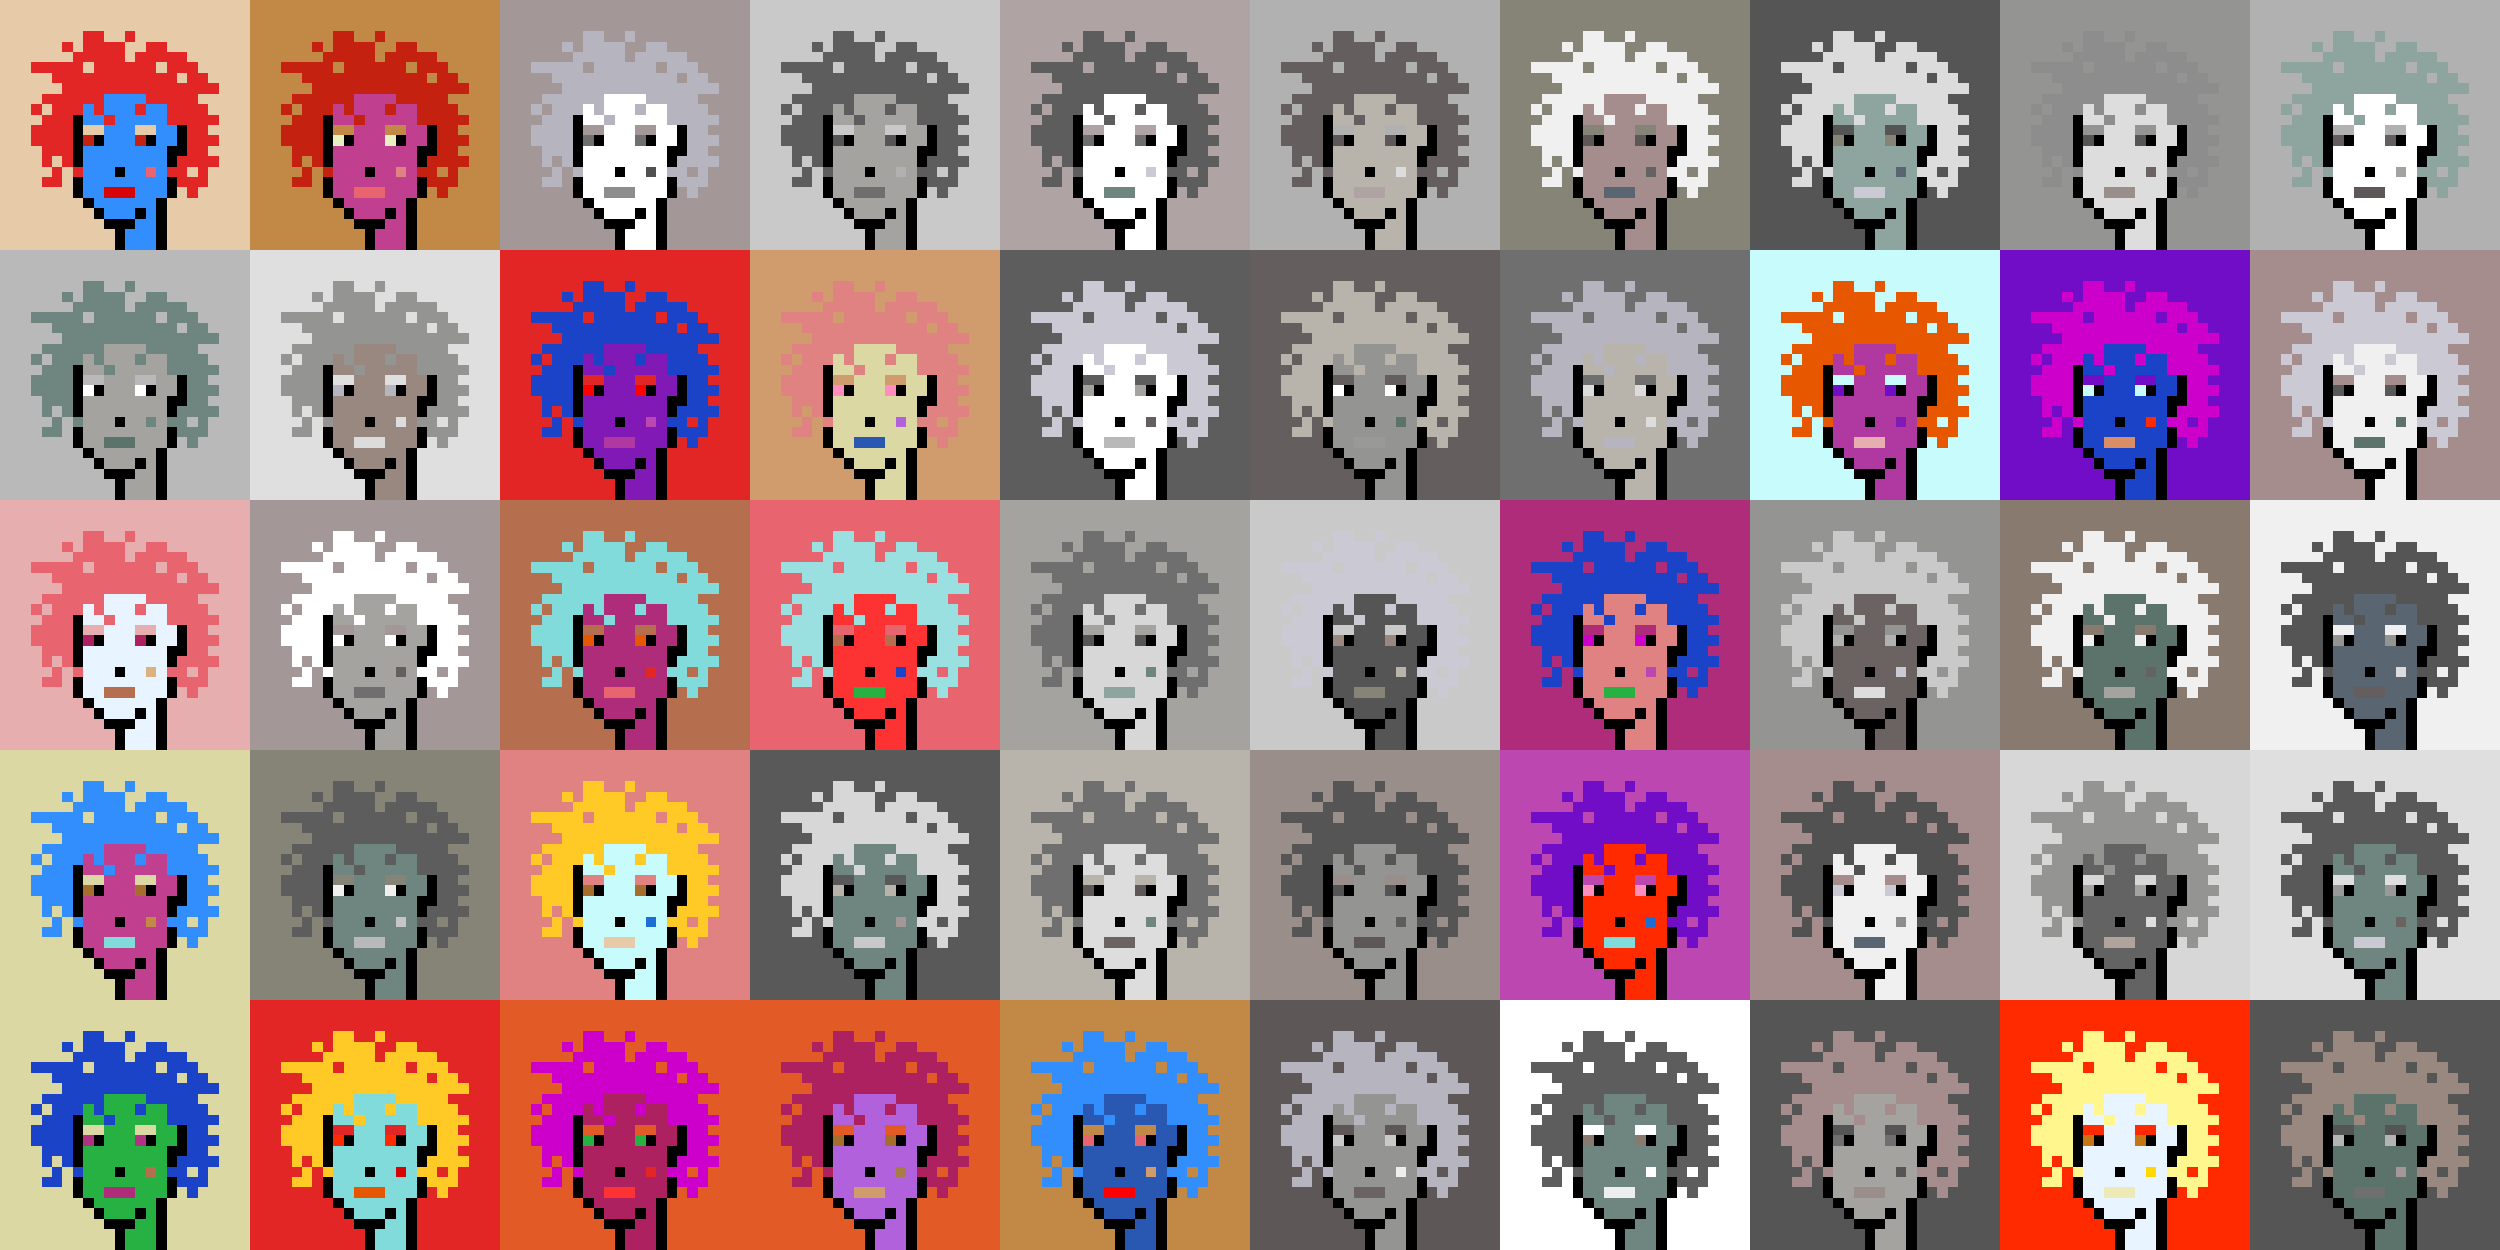 <svg shape-rendering="crispEdges" viewBox="0 0 240 120" xmlns="http://www.w3.org/2000/svg"><rect x="0" y="0" width="240" height="120" fill="#333333" stroke="none"/><style>rect{width:1px;height:1px}rect.bg{width:24px;height:24px}.c1{fill:#e7cba9}.c2{fill:#da8e66}.c3{fill:#ffd800}.c4{fill:#d60404}.c5{fill:#e86570}.c6{fill:#c77514}.c7{fill:#dc1d1d}.c8{fill:#ffc926}.c9{fill:#1a6ed5}.c10{fill:#d09c6e}.c11{fill:#fff68e}.c12{fill:#d29d60}.c13{fill:#80dbda}.c14{fill:#bd47b0}.c15{fill:#b261dc}.c16{fill:#0040ff}.c17{fill:#1a43c8}.c18{fill:#ff8ebe}.c19{fill:#c28946}.c20{fill:#a77c47}.c21{fill:#ffba00}.c22{fill:#ad2160}.c23{fill:#e25b26}.c24{fill:#c42110}.c25{fill:#b03285}.c26{fill:#ca4e11}.c27{fill:#c13f8f}.c28{fill:#e8efc0}.c29{fill:#b66f4e}.c30{fill:#9be0e0}.c31{fill:#e22626}.c32{fill:#2858b1}.c33{fill:#e8f4ff}.c34{fill:#28b143}.c35{fill:#8119b7}.c36{fill:#a66e2c}.c37{fill:#e4eb17}.c38{fill:#ff0000}.c39{fill:#328dfd}.c40{fill:#e08282}.c41{fill:#dcd8a4}.c42{fill:#d60000}.c43{fill:#cd00cb}.c44{fill:#710cc7}.c45{fill:#dbb180}.c46{fill:#ffd926}.c47{fill:#e6aeae}.c48{fill:#eeeab6}.c49{fill:#e65700}.c50{fill:#c8fbfb}.c51{fill:#af2c7b}.c52{fill:#af38a1}.c53{fill:#ff2a00}.c54{fill:#fd3232}.c55{fill:#a39797}.c56{fill:#ffffff}.c57{fill:#6f6f6f}.c58{fill:#afa3a3}.c59{fill:#655e5e}.c60{fill:#897a70}.c61{fill:#a58d8d}.c62{fill:#f0f0f0}.c63{fill:#949593}.c64{fill:#5c736b}.c65{fill:#596570}.c66{fill:#8d8d8d}.c67{fill:#8ea59f}.c68{fill:#5e5757}.c69{fill:#555555}.c70{fill:#595959}.c71{fill:#5d5d5d}.c72{fill:#b8b4ac}.c73{fill:#b1b1b1}.c74{fill:#b0a39b}.c75{fill:#d7d7d7}.c76{fill:#515151}.c77{fill:#b9b9b9}.c78{fill:#9a8e8b}.c79{fill:#636363}.c80{fill:#c6c6c6}.c81{fill:#dddddd}.c82{fill:#6b6361}.c83{fill:#b4b4b4}.c84{fill:#cac9d4}.c85{fill:#dcdcdc}.c86{fill:#6e867f}.c87{fill:#999999}.c88{fill:#dfdfdf}.c89{fill:#c9c9c9}.c90{fill:#988880}.c91{fill:#b6b4bf}.c92{fill:#868377}.c93{fill:#a4a3a0}.c94{fill:#eeeeee}.c95{fill:#6e6e6e}.c96{fill:#6e984d}.c97{fill:#fff68e}.c98{fill:#000000}.c99{fill:#711010}.c100{fill:#dbb180}.c101{fill:#917656}.c102{fill:#5c8539}.c103{fill:#638596}.c104{fill:#7b7b7b}.c105{fill:#d0d0d0}.c106{fill:#aeaeae}.c107{fill:#5e5e5e}.c108{fill:#727272}.c109{fill:#747474}.c110{fill:#373737}</style><defs><g id="h"><rect x="12" y="3"/><rect x="9" y="3"/><rect x="8" y="3"/><rect x="15" y="4"/><rect x="14" y="4"/><rect x="11" y="4"/><rect x="10" y="4"/><rect x="9" y="4"/><rect x="8" y="4"/><rect x="6" y="4"/><rect x="17" y="5"/><rect x="16" y="5"/><rect x="15" y="5"/><rect x="14" y="5"/><rect x="13" y="5"/><rect x="11" y="5"/><rect x="10" y="5"/><rect x="9" y="5"/><rect x="8" y="5"/><rect x="7" y="5"/><rect x="18" y="6"/><rect x="17" y="6"/><rect x="16" y="6"/><rect x="14" y="6"/><rect x="13" y="6"/><rect x="12" y="6"/><rect x="11" y="6"/><rect x="10" y="6"/><rect x="9" y="6"/><rect x="7" y="6"/><rect x="6" y="6"/><rect x="5" y="6"/><rect x="4" y="6"/><rect x="3" y="6"/><rect x="19" y="7"/><rect x="18" y="7"/><rect x="16" y="7"/><rect x="15" y="7"/><rect x="14" y="7"/><rect x="13" y="7"/><rect x="12" y="7"/><rect x="11" y="7"/><rect x="10" y="7"/><rect x="9" y="7"/><rect x="8" y="7"/><rect x="7" y="7"/><rect x="6" y="7"/><rect x="5" y="7"/><rect x="20" y="8"/><rect x="19" y="8"/><rect x="18" y="8"/><rect x="17" y="8"/><rect x="16" y="8"/><rect x="15" y="8"/><rect x="14" y="8"/><rect x="13" y="8"/><rect x="12" y="8"/><rect x="11" y="8"/><rect x="10" y="8"/><rect x="9" y="8"/><rect x="8" y="8"/><rect x="7" y="8"/><rect x="6" y="8"/><rect x="18" y="9"/><rect x="17" y="9"/><rect x="16" y="9"/><rect x="15" y="9"/><rect x="14" y="9"/><rect x="9" y="9"/><rect x="8" y="9"/><rect x="7" y="9"/><rect x="6" y="9"/><rect x="5" y="9"/><rect x="4" y="9"/><rect x="19" y="10"/><rect x="18" y="10"/><rect x="17" y="10"/><rect x="16" y="10"/><rect x="13" y="10"/><rect x="9" y="10"/><rect x="7" y="10"/><rect x="6" y="10"/><rect x="5" y="10"/><rect x="3" y="10"/><rect x="20" y="11"/><rect x="19" y="11"/><rect x="18" y="11"/><rect x="17" y="11"/><rect x="16" y="11"/><rect x="10" y="11"/><rect x="6" y="11"/><rect x="5" y="11"/><rect x="4" y="11"/><rect x="19" y="12"/><rect x="18" y="12"/><rect x="6" y="12"/><rect x="5" y="12"/><rect x="4" y="12"/><rect x="3" y="12"/><rect x="20" y="13"/><rect x="19" y="13"/><rect x="18" y="13"/><rect x="6" y="13"/><rect x="5" y="13"/><rect x="4" y="13"/><rect x="3" y="13"/><rect x="19" y="14"/><rect x="18" y="14"/><rect x="6" y="14"/><rect x="5" y="14"/><rect x="4" y="14"/><rect x="20" y="15"/><rect x="19" y="15"/><rect x="18" y="15"/><rect x="17" y="15"/><rect x="6" y="15"/><rect x="4" y="15"/><rect x="19" y="16"/><rect x="17" y="16"/><rect x="16" y="16"/><rect x="7" y="16"/><rect x="5" y="16"/><rect x="19" y="17"/><rect x="18" y="17"/><rect x="17" y="17"/><rect x="5" y="17"/><rect x="4" y="17"/><rect x="18" y="18"/></g><g id="s"><rect x="13" y="9"/> <rect x="12" y="9"/> <rect x="11" y="9"/> <rect x="10" y="9"/> <rect x="15" y="10"/> <rect x="14" y="10"/> <rect x="12" y="10"/> <rect x="11" y="10"/> <rect x="10" y="10"/> <rect x="8" y="10"/> <rect x="15" y="11"/> <rect x="14" y="11"/> <rect x="13" y="11"/> <rect x="12" y="11"/> <rect x="11" y="11"/> <rect x="9" y="11"/> <rect x="8" y="11"/> <rect x="16" y="12"/> <rect x="15" y="12"/> <rect x="12" y="12"/> <rect x="11" y="12"/> <rect x="10" y="12"/> <rect x="16" y="13"/> <rect x="15" y="13"/> <rect x="12" y="13"/> <rect x="11" y="13"/> <rect x="10" y="13"/> <rect x="15" y="14"/> <rect x="14" y="14"/> <rect x="13" y="14"/> <rect x="12" y="14"/> <rect x="11" y="14"/> <rect x="10" y="14"/> <rect x="9" y="14"/> <rect x="8" y="14"/> <rect x="15" y="15"/> <rect x="14" y="15"/> <rect x="13" y="15"/> <rect x="12" y="15"/> <rect x="11" y="15"/> <rect x="10" y="15"/> <rect x="9" y="15"/> <rect x="8" y="15"/> <rect x="15" y="16"/> <rect x="13" y="16"/> <rect x="12" y="16"/> <rect x="10" y="16"/> <rect x="9" y="16"/> <rect x="8" y="16"/> <rect x="15" y="17"/> <rect x="14" y="17"/> <rect x="13" y="17"/> <rect x="12" y="17"/> <rect x="11" y="17"/> <rect x="10" y="17"/> <rect x="9" y="17"/> <rect x="8" y="17"/> <rect x="15" y="18"/> <rect x="14" y="18"/> <rect x="13" y="18"/> <rect x="9" y="18"/> <rect x="8" y="18"/> <rect x="14" y="19"/> <rect x="13" y="19"/> <rect x="12" y="19"/> <rect x="11" y="19"/> <rect x="10" y="19"/> <rect x="9" y="19"/> <rect x="14" y="20"/> <rect x="12" y="20"/> <rect x="11" y="20"/> <rect x="10" y="20"/> <rect x="14" y="21"/> <rect x="13" y="21"/> <rect x="14" y="22"/> <rect x="13" y="22"/> <rect x="12" y="22"/> <rect x="14" y="23"/> <rect x="13" y="23"/> <rect x="12" y="23"/></g><g id="o"><rect x="7" y="11" /><rect x="17" y="12" /><rect x="7" y="12" /><rect x="17" y="13" /><rect x="14" y="13" /><rect x="9" y="13" /><rect x="7" y="13" /><rect x="17" y="14" /><rect x="16" y="14" /><rect x="7" y="14" /><rect x="16" y="15" /><rect x="7" y="15" /><rect x="11" y="16" /><rect x="16" y="17" /><rect x="7" y="17" /><rect x="16" y="18" /><rect x="7" y="18" /><rect x="15" y="19" /><rect x="8" y="19" /><rect x="15" y="20" /><rect x="13" y="20" /><rect x="9" y="20" /><rect x="15" y="21" /><rect x="12" y="21" /><rect x="11" y="21" /><rect x="10" y="21" /><rect x="15" y="22" /><rect x="11" y="22" /><rect x="15" y="23" /><rect x="11" y="23" /></g><g id="de"><rect x="14" y="12" /><rect x="13" y="12" /><rect x="9" y="12" /><rect x="8" y="12" /></g><g id="le"><rect x="13" y="13" /><rect x="8" y="13" /></g><g id="l"><rect x="12" y="18" /><rect x="11" y="18" /><rect x="10" y="18" /></g><g id="m"><rect x="14" y="16" /></g></defs><g transform="translate(0, 0)"><rect class="bg c1"></rect><use href="#h" class="c31" /><use href="#s" class="c39" /><use href="#de" class="c1" /><use href="#le" class="c24" /><use href="#m" class="c5" /><use href="#l" class="c4" /><use href="#o" fill="black" /></g><g transform="translate(24, 0)"><rect class="bg c19"></rect><use href="#h" class="c24" /><use href="#s" class="c27" /><use href="#de" class="c19" /><use href="#le" class="c28" /><use href="#m" class="c40" /><use href="#l" class="c5" /><use href="#o" fill="black" /></g><g transform="translate(48, 0)"><rect class="bg c55"></rect><use href="#h" class="c91" /><use href="#s" class="c56" /><use href="#de" class="c55" /><use href="#le" class="c57" /><use href="#m" class="c76" /><use href="#l" class="c66" /><use href="#o" fill="black" /></g><g transform="translate(72, 0)"><rect class="bg c89"></rect><use href="#h" class="c71" /><use href="#s" class="c93" /><use href="#de" class="c89" /><use href="#le" class="c69" /><use href="#m" class="c73" /><use href="#l" class="c95" /><use href="#o" fill="black" /></g><g transform="translate(96, 0)"><rect class="bg c58"></rect><use href="#h" class="c71" /><use href="#s" class="c56" /><use href="#de" class="c58" /><use href="#le" class="c95" /><use href="#m" class="c84" /><use href="#l" class="c86" /><use href="#o" fill="black" /></g><g transform="translate(120, 0)"><rect class="bg c73"></rect><use href="#h" class="c59" /><use href="#s" class="c72" /><use href="#de" class="c73" /><use href="#le" class="c68" /><use href="#m" class="c81" /><use href="#l" class="c58" /><use href="#o" fill="black" /></g><g transform="translate(144, 0)"><rect class="bg c92"></rect><use href="#h" class="c62" /><use href="#s" class="c61" /><use href="#de" class="c92" /><use href="#le" class="c68" /><use href="#m" class="c79" /><use href="#l" class="c65" /><use href="#o" fill="black" /></g><g transform="translate(168, 0)"><rect class="bg c69"></rect><use href="#h" class="c85" /><use href="#s" class="c67" /><use href="#de" class="c69" /><use href="#le" class="c92" /><use href="#m" class="c65" /><use href="#l" class="c84" /><use href="#o" fill="black" /></g><g transform="translate(192, 0)"><rect class="bg c63"></rect><use href="#h" class="c66" /><use href="#s" class="c81" /><use href="#de" class="c63" /><use href="#le" class="c69" /><use href="#m" class="c82" /><use href="#l" class="c78" /><use href="#o" fill="black" /></g><g transform="translate(216, 0)"><rect class="bg c73"></rect><use href="#h" class="c67" /><use href="#s" class="c56" /><use href="#de" class="c73" /><use href="#le" class="c59" /><use href="#m" class="c93" /><use href="#l" class="c68" /><use href="#o" fill="black" /></g><g transform="translate(0, 24)"><rect class="bg c77"></rect><use href="#h" class="c86" /><use href="#s" class="c93" /><use href="#de" class="c77" /><use href="#le" class="c56" /><use href="#m" class="c86" /><use href="#l" class="c64" /><use href="#o" fill="black" /></g><g transform="translate(24, 24)"><rect class="bg c88"></rect><use href="#h" class="c63" /><use href="#s" class="c90" /><use href="#de" class="c88" /><use href="#le" class="c91" /><use href="#m" class="c81" /><use href="#l" class="c85" /><use href="#o" fill="black" /></g><g transform="translate(48, 24)"><rect class="bg c31"></rect><use href="#h" class="c17" /><use href="#s" class="c35" /><use href="#de" class="c31" /><use href="#le" class="c38" /><use href="#m" class="c14" /><use href="#l" class="c52" /><use href="#o" fill="black" /></g><g transform="translate(72, 24)"><rect class="bg c10"></rect><use href="#h" class="c40" /><use href="#s" class="c41" /><use href="#de" class="c10" /><use href="#le" class="c18" /><use href="#m" class="c15" /><use href="#l" class="c32" /><use href="#o" fill="black" /></g><g transform="translate(96, 24)"><rect class="bg c71"></rect><use href="#h" class="c84" /><use href="#s" class="c56" /><use href="#de" class="c71" /><use href="#le" class="c93" /><use href="#m" class="c59" /><use href="#l" class="c77" /><use href="#o" fill="black" /></g><g transform="translate(120, 24)"><rect class="bg c59"></rect><use href="#h" class="c72" /><use href="#s" class="c63" /><use href="#de" class="c59" /><use href="#le" class="c56" /><use href="#m" class="c64" /><use href="#l" class="c87" /><use href="#o" fill="black" /></g><g transform="translate(144, 24)"><rect class="bg c57"></rect><use href="#h" class="c91" /><use href="#s" class="c72" /><use href="#de" class="c57" /><use href="#le" class="c85" /><use href="#m" class="c81" /><use href="#l" class="c91" /><use href="#o" fill="black" /></g><g transform="translate(168, 24)"><rect class="bg c50"></rect><use href="#h" class="c49" /><use href="#s" class="c52" /><use href="#de" class="c50" /><use href="#le" class="c44" /><use href="#m" class="c35" /><use href="#l" class="c47" /><use href="#o" fill="black" /></g><g transform="translate(192, 24)"><rect class="bg c44"></rect><use href="#h" class="c43" /><use href="#s" class="c17" /><use href="#de" class="c44" /><use href="#le" class="c50" /><use href="#m" class="c53" /><use href="#l" class="c2" /><use href="#o" fill="black" /></g><g transform="translate(216, 24)"><rect class="bg c61"></rect><use href="#h" class="c84" /><use href="#s" class="c62" /><use href="#de" class="c61" /><use href="#le" class="c70" /><use href="#m" class="c64" /><use href="#l" class="c64" /><use href="#o" fill="black" /></g><g transform="translate(0, 48)"><rect class="bg c47"></rect><use href="#h" class="c5" /><use href="#s" class="c33" /><use href="#de" class="c47" /><use href="#le" class="c22" /><use href="#m" class="c45" /><use href="#l" class="c29" /><use href="#o" fill="black" /></g><g transform="translate(24, 48)"><rect class="bg c55"></rect><use href="#h" class="c56" /><use href="#s" class="c93" /><use href="#de" class="c55" /><use href="#le" class="c56" /><use href="#m" class="c59" /><use href="#l" class="c57" /><use href="#o" fill="black" /></g><g transform="translate(48, 48)"><rect class="bg c29"></rect><use href="#h" class="c13" /><use href="#s" class="c51" /><use href="#de" class="c29" /><use href="#le" class="c49" /><use href="#m" class="c31" /><use href="#l" class="c5" /><use href="#o" fill="black" /></g><g transform="translate(72, 48)"><rect class="bg c5"></rect><use href="#h" class="c30" /><use href="#s" class="c54" /><use href="#de" class="c5" /><use href="#le" class="c29" /><use href="#m" class="c17" /><use href="#l" class="c34" /><use href="#o" fill="black" /></g><g transform="translate(96, 48)"><rect class="bg c93"></rect><use href="#h" class="c57" /><use href="#s" class="c75" /><use href="#de" class="c93" /><use href="#le" class="c69" /><use href="#m" class="c86" /><use href="#l" class="c67" /><use href="#o" fill="black" /></g><g transform="translate(120, 48)"><rect class="bg c89"></rect><use href="#h" class="c84" /><use href="#s" class="c69" /><use href="#de" class="c89" /><use href="#le" class="c90" /><use href="#m" class="c72" /><use href="#l" class="c92" /><use href="#o" fill="black" /></g><g transform="translate(144, 48)"><rect class="bg c51"></rect><use href="#h" class="c17" /><use href="#s" class="c40" /><use href="#de" class="c51" /><use href="#le" class="c43" /><use href="#m" class="c14" /><use href="#l" class="c34" /><use href="#o" fill="black" /></g><g transform="translate(168, 48)"><rect class="bg c63"></rect><use href="#h" class="c89" /><use href="#s" class="c82" /><use href="#de" class="c63" /><use href="#le" class="c73" /><use href="#m" class="c84" /><use href="#l" class="c81" /><use href="#o" fill="black" /></g><g transform="translate(192, 48)"><rect class="bg c60"></rect><use href="#h" class="c62" /><use href="#s" class="c64" /><use href="#de" class="c60" /><use href="#le" class="c94" /><use href="#m" class="c79" /><use href="#l" class="c93" /><use href="#o" fill="black" /></g><g transform="translate(216, 48)"><rect class="bg c62"></rect><use href="#h" class="c69" /><use href="#s" class="c65" /><use href="#de" class="c62" /><use href="#le" class="c63" /><use href="#m" class="c85" /><use href="#l" class="c59" /><use href="#o" fill="black" /></g><g transform="translate(0, 72)"><rect class="bg c41"></rect><use href="#h" class="c39" /><use href="#s" class="c27" /><use href="#de" class="c41" /><use href="#le" class="c36" /><use href="#m" class="c19" /><use href="#l" class="c13" /><use href="#o" fill="black" /></g><g transform="translate(24, 72)"><rect class="bg c92"></rect><use href="#h" class="c71" /><use href="#s" class="c86" /><use href="#de" class="c92" /><use href="#le" class="c62" /><use href="#m" class="c80" /><use href="#l" class="c77" /><use href="#o" fill="black" /></g><g transform="translate(48, 72)"><rect class="bg c40"></rect><use href="#h" class="c8" /><use href="#s" class="c50" /><use href="#de" class="c40" /><use href="#le" class="c36" /><use href="#m" class="c9" /><use href="#l" class="c1" /><use href="#o" fill="black" /></g><g transform="translate(72, 72)"><rect class="bg c70"></rect><use href="#h" class="c75" /><use href="#s" class="c86" /><use href="#de" class="c70" /><use href="#le" class="c72" /><use href="#m" class="c55" /><use href="#l" class="c89" /><use href="#o" fill="black" /></g><g transform="translate(96, 72)"><rect class="bg c72"></rect><use href="#h" class="c57" /><use href="#s" class="c81" /><use href="#de" class="c72" /><use href="#le" class="c68" /><use href="#m" class="c86" /><use href="#l" class="c82" /><use href="#o" fill="black" /></g><g transform="translate(120, 72)"><rect class="bg c78"></rect><use href="#h" class="c69" /><use href="#s" class="c63" /><use href="#de" class="c78" /><use href="#le" class="c69" /><use href="#m" class="c71" /><use href="#l" class="c68" /><use href="#o" fill="black" /></g><g transform="translate(144, 72)"><rect class="bg c14"></rect><use href="#h" class="c44" /><use href="#s" class="c53" /><use href="#de" class="c14" /><use href="#le" class="c18" /><use href="#m" class="c9" /><use href="#l" class="c13" /><use href="#o" fill="black" /></g><g transform="translate(168, 72)"><rect class="bg c61"></rect><use href="#h" class="c76" /><use href="#s" class="c62" /><use href="#de" class="c61" /><use href="#le" class="c84" /><use href="#m" class="c66" /><use href="#l" class="c65" /><use href="#o" fill="black" /></g><g transform="translate(192, 72)"><rect class="bg c75"></rect><use href="#h" class="c63" /><use href="#s" class="c79" /><use href="#de" class="c75" /><use href="#le" class="c93" /><use href="#m" class="c88" /><use href="#l" class="c74" /><use href="#o" fill="black" /></g><g transform="translate(216, 72)"><rect class="bg c88"></rect><use href="#h" class="c70" /><use href="#s" class="c86" /><use href="#de" class="c88" /><use href="#le" class="c87" /><use href="#m" class="c82" /><use href="#l" class="c84" /><use href="#o" fill="black" /></g><g transform="translate(0, 96)"><rect class="bg c41"></rect><use href="#h" class="c17" /><use href="#s" class="c34" /><use href="#de" class="c41" /><use href="#le" class="c25" /><use href="#m" class="c29" /><use href="#l" class="c51" /><use href="#o" fill="black" /></g><g transform="translate(24, 96)"><rect class="bg c31"></rect><use href="#h" class="c8" /><use href="#s" class="c13" /><use href="#de" class="c31" /><use href="#le" class="c53" /><use href="#m" class="c4" /><use href="#l" class="c49" /><use href="#o" fill="black" /></g><g transform="translate(48, 96)"><rect class="bg c23"></rect><use href="#h" class="c43" /><use href="#s" class="c22" /><use href="#de" class="c23" /><use href="#le" class="c34" /><use href="#m" class="c31" /><use href="#l" class="c54" /><use href="#o" fill="black" /></g><g transform="translate(72, 96)"><rect class="bg c23"></rect><use href="#h" class="c22" /><use href="#s" class="c15" /><use href="#de" class="c23" /><use href="#le" class="c36" /><use href="#m" class="c20" /><use href="#l" class="c10" /><use href="#o" fill="black" /></g><g transform="translate(96, 96)"><rect class="bg c19"></rect><use href="#h" class="c39" /><use href="#s" class="c32" /><use href="#de" class="c19" /><use href="#le" class="c5" /><use href="#m" class="c10" /><use href="#l" class="c38" /><use href="#o" fill="black" /></g><g transform="translate(120, 96)"><rect class="bg c68"></rect><use href="#h" class="c91" /><use href="#s" class="c63" /><use href="#de" class="c68" /><use href="#le" class="c89" /><use href="#m" class="c94" /><use href="#l" class="c82" /><use href="#o" fill="black" /></g><g transform="translate(144, 96)"><rect class="bg c56"></rect><use href="#h" class="c71" /><use href="#s" class="c86" /><use href="#de" class="c56" /><use href="#le" class="c60" /><use href="#m" class="c56" /><use href="#l" class="c94" /><use href="#o" fill="black" /></g><g transform="translate(168, 96)"><rect class="bg c69"></rect><use href="#h" class="c61" /><use href="#s" class="c93" /><use href="#de" class="c69" /><use href="#le" class="c57" /><use href="#m" class="c69" /><use href="#l" class="c78" /><use href="#o" fill="black" /></g><g transform="translate(192, 96)"><rect class="bg c53"></rect><use href="#h" class="c11" /><use href="#s" class="c33" /><use href="#de" class="c53" /><use href="#le" class="c6" /><use href="#m" class="c3" /><use href="#l" class="c48" /><use href="#o" fill="black" /></g><g transform="translate(216, 96)"><rect class="bg c69"></rect><use href="#h" class="c90" /><use href="#s" class="c64" /><use href="#de" class="c69" /><use href="#le" class="c83" /><use href="#m" class="c55" /><use href="#l" class="c57" /><use href="#o" fill="black" /></g></svg>